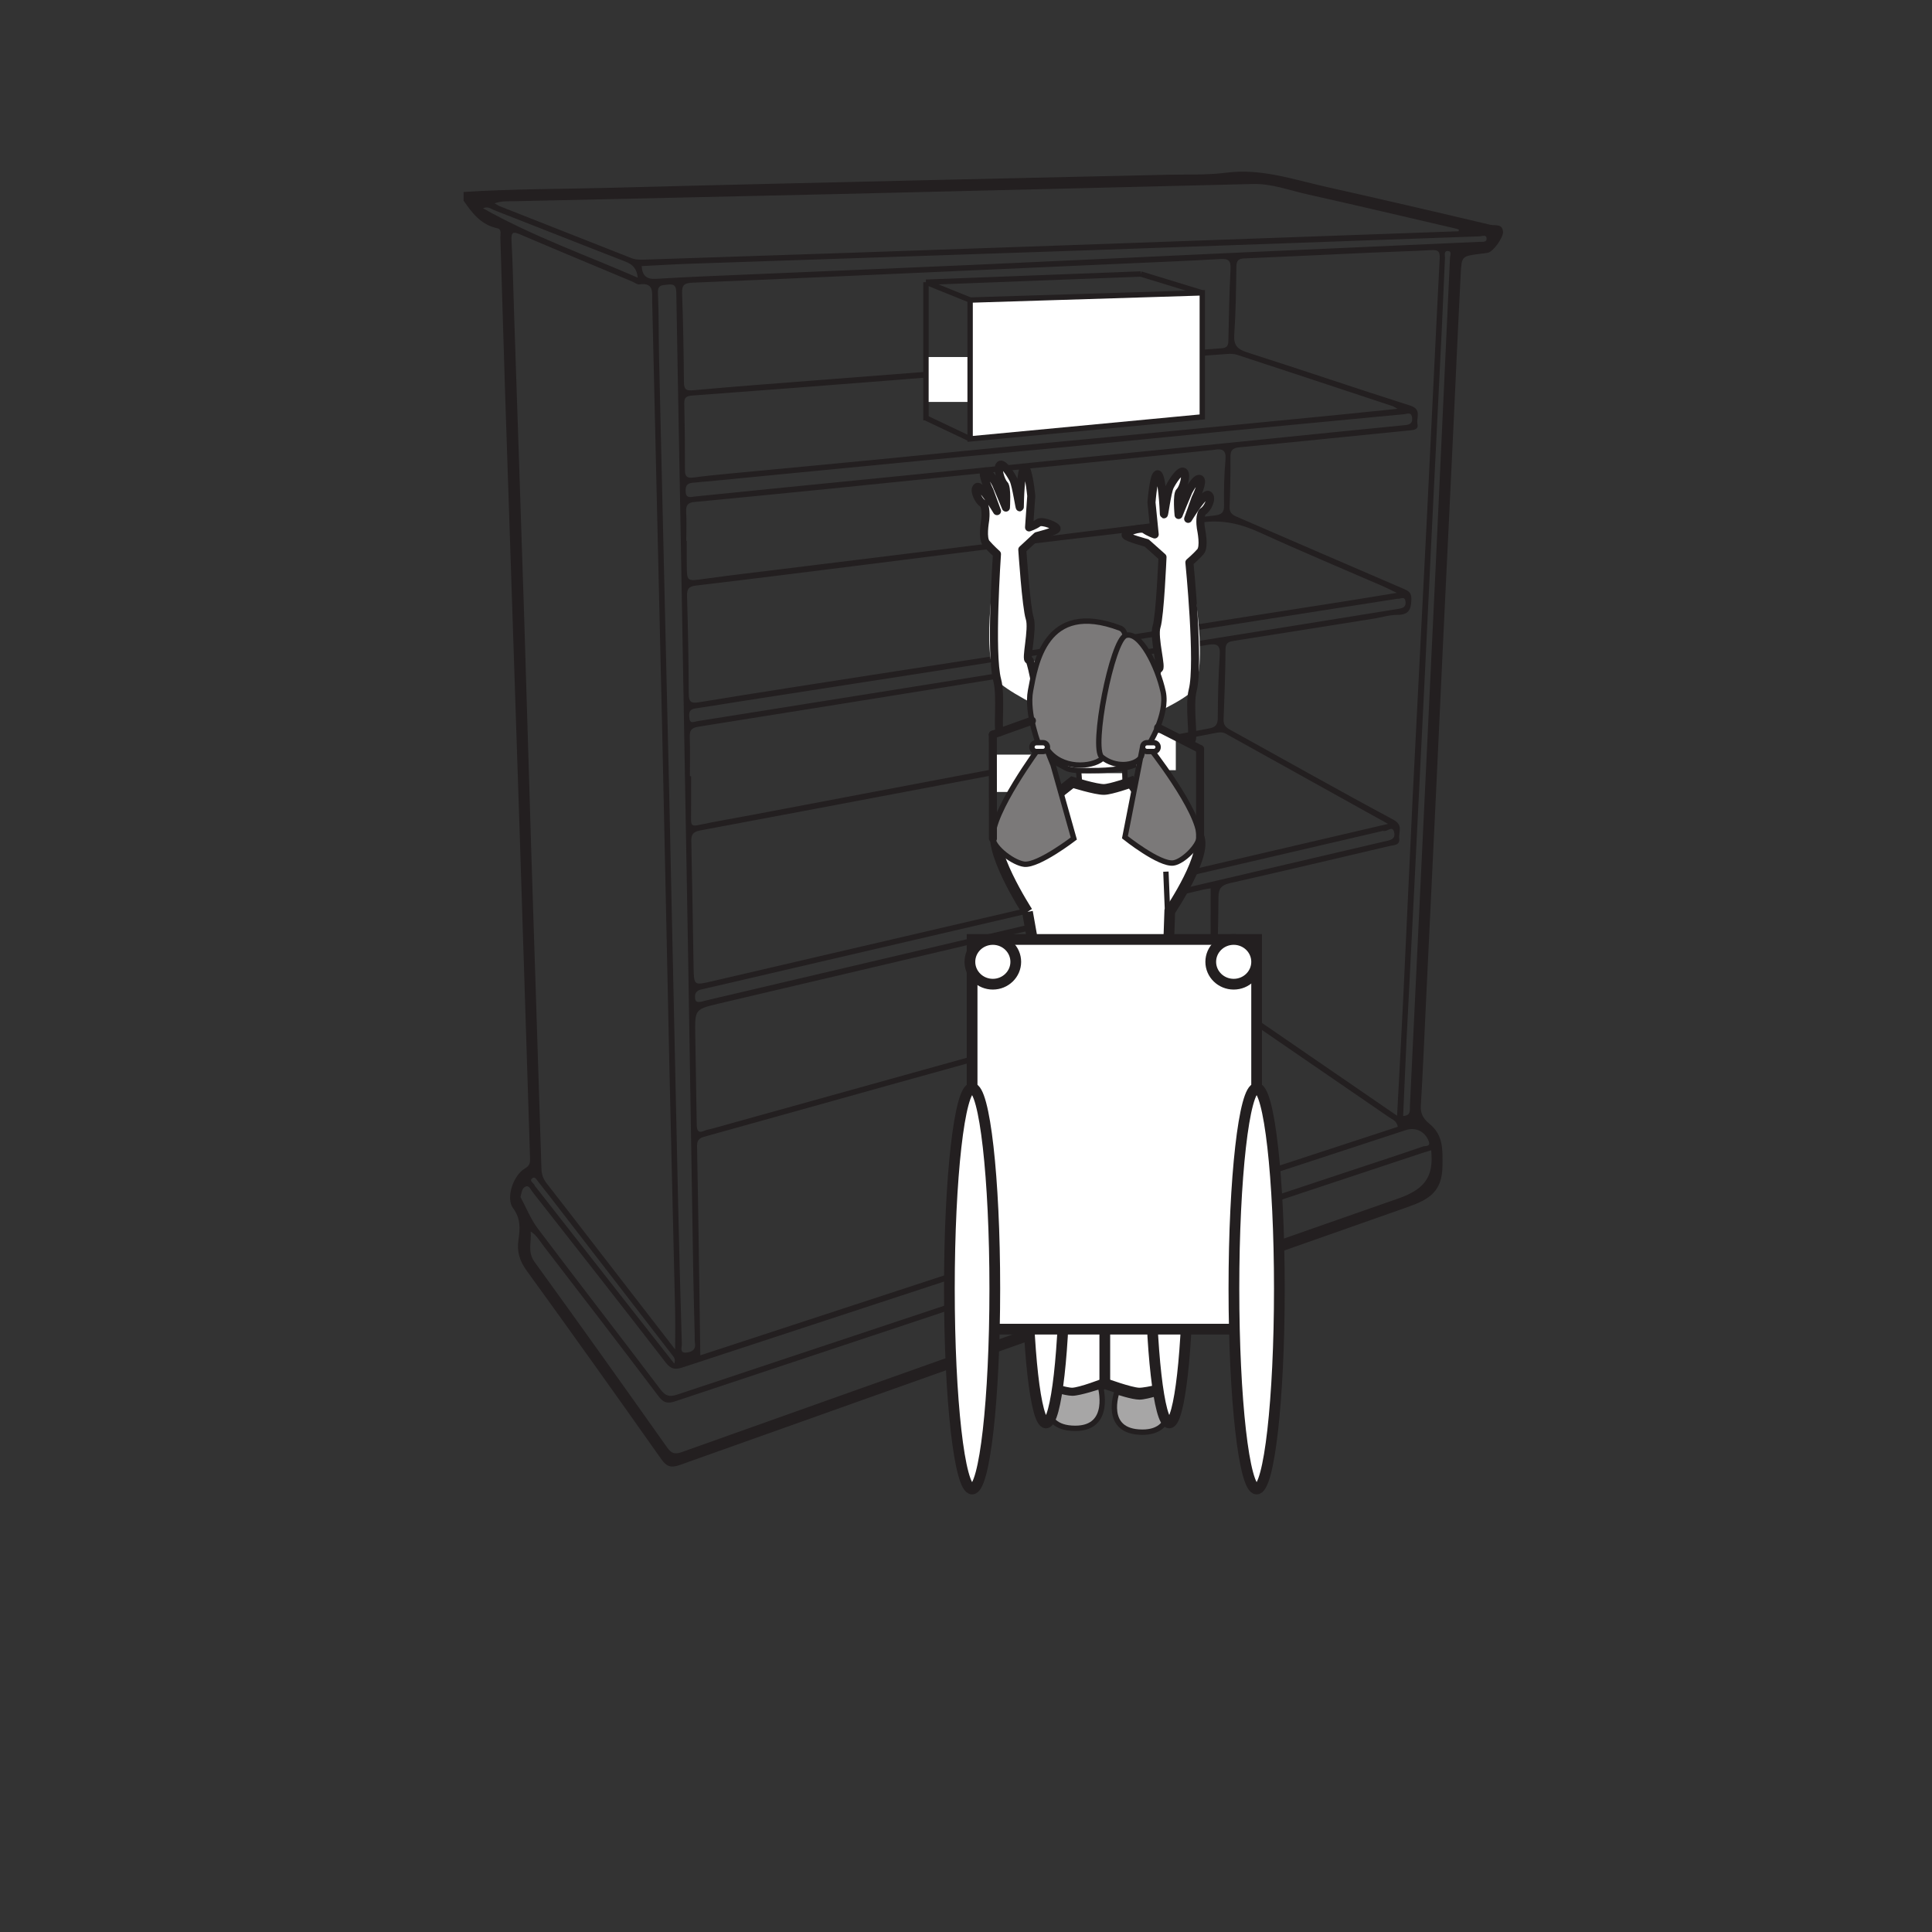 <?xml version="1.0" encoding="UTF-8"?>
<svg xmlns="http://www.w3.org/2000/svg" xmlns:xlink="http://www.w3.org/1999/xlink" width="360pt" height="360pt" viewBox="0 0 360 360" version="1.1">
<rect x="0" y="0" width="360" height="360" fill="#333333" stroke="none"/>
<g id="surface1">
<path style=" stroke:none;fill-rule:evenodd;fill:rgb(13.73%,12.16%,12.549%);fill-opacity:1;" d="M 125.633 254.082 C 125.949 253.27 125.535 252.844 125.176 252.383 C 118.367 243.555 111.555 234.734 104.738 225.91 C 103.266 223.996 101.785 222.086 100.285 220.184 C 100.016 219.836 99.688 219.176 99.223 219.523 C 98.512 220.035 99.391 220.391 99.582 220.805 C 99.691 221.047 99.879 221.246 100.051 221.457 C 105.434 228.336 110.816 235.211 116.199 242.078 C 119.34 246.086 122.488 250.086 125.633 254.082 M 90.004 38.812 C 99.254 44.031 109.117 47.508 118.836 51.738 C 118.66 49.973 117.816 49.242 116.512 48.734 C 108.348 45.57 100.215 42.328 92.055 39.148 C 91.477 38.926 90.91 38.391 90.004 38.812 M 261.457 207.953 C 262.938 207.855 262.68 206.883 262.715 206.145 C 263.383 192.312 264.043 178.484 264.699 164.656 C 265.645 144.914 266.59 125.18 267.523 105.441 C 268.422 86.305 269.305 67.172 270.184 48.035 C 270.203 47.57 270.598 46.77 269.75 46.77 C 268.988 46.77 269.273 47.602 269.25 48.066 C 269.031 52.496 268.875 56.934 268.656 61.367 C 268.039 74.055 267.391 86.738 266.773 99.43 C 266.316 108.625 265.891 117.82 265.438 127.02 C 264.812 139.773 264.176 152.527 263.535 165.281 C 263.055 174.879 262.551 184.477 262.074 194.074 C 261.852 198.688 261.664 203.305 261.457 207.953 M 130.73 186.656 C 130.797 186.637 131.117 186.527 131.445 186.449 C 156.75 180.504 182.059 174.555 207.375 168.617 C 224.203 164.672 241.039 160.758 257.875 156.812 C 258.824 156.594 260.121 156.496 259.777 155.066 C 259.453 153.719 258.477 155.031 257.82 154.832 C 257.645 154.781 257.422 154.883 257.227 154.93 C 218.008 164.059 178.781 173.184 139.562 182.312 C 136.625 182.992 133.691 183.695 130.746 184.352 C 129.793 184.562 129.406 185.047 129.52 186.039 C 129.598 186.719 129.949 186.777 130.73 186.656 M 119.566 49.582 C 119.691 51.359 120.438 52.066 122.258 51.957 C 128.094 51.598 133.93 51.379 139.77 51.129 C 153.398 50.539 167.031 49.988 180.664 49.383 C 197.113 48.648 213.559 47.855 230.008 47.105 C 245.25 46.414 260.488 45.742 275.73 45.062 C 276.246 45.039 277.016 45.184 277.004 44.48 C 276.996 43.645 276.191 44.023 275.734 44.039 C 251.816 44.879 227.902 45.766 203.988 46.594 C 178.797 47.469 153.602 48.289 128.41 49.148 C 125.469 49.25 122.531 49.438 119.566 49.582 M 260.406 111.566 C 257.305 112.051 254.121 112.547 250.945 113.043 C 238.488 114.992 226.035 116.945 213.582 118.895 C 200.992 120.863 188.406 122.836 175.82 124.801 C 163.367 126.746 150.91 128.676 138.453 130.613 C 135.473 131.078 132.496 131.574 129.508 132.016 C 128.371 132.184 128.367 132.91 128.449 133.773 C 128.551 134.941 129.293 134.488 129.918 134.383 C 131.57 134.113 133.23 133.859 134.883 133.594 C 147.859 131.523 160.84 129.457 173.816 127.383 C 185.934 125.441 198.043 123.492 210.156 121.547 C 222.336 119.59 234.52 117.641 246.703 115.688 C 251.336 114.945 255.969 114.188 260.602 113.449 C 261.398 113.32 262.043 113.094 261.891 112.07 C 261.727 110.973 260.98 111.668 260.406 111.566 M 129.387 92.527 C 133.906 92.074 138.852 91.566 143.793 91.07 C 152.414 90.211 161.035 89.363 169.652 88.5 C 178.477 87.609 187.289 86.707 196.109 85.816 C 204.664 84.957 213.215 84.105 221.77 83.246 C 230.586 82.359 239.402 81.461 248.227 80.566 C 252.77 80.109 257.312 79.664 261.859 79.211 C 262.68 79.125 263.254 78.867 263.125 77.836 C 262.98 76.684 262.23 77.129 261.621 77.188 C 259.684 77.359 257.742 77.551 255.805 77.734 C 246.848 78.59 237.887 79.43 228.93 80.301 C 218.566 81.309 208.211 82.363 197.852 83.367 C 188.828 84.238 179.797 85.062 170.773 85.926 C 160.012 86.961 149.254 88.016 138.488 89.059 C 135.348 89.363 132.207 89.688 129.062 89.953 C 127.859 90.055 127.703 90.719 127.777 91.738 C 127.84 92.605 128.266 92.738 129.387 92.527 M 124.664 146.445 C 125.316 176.562 125.828 200.492 126.363 224.434 C 126.555 233.105 126.793 241.777 127.051 250.449 C 127.07 251.031 126.586 252.137 127.859 252.035 C 128.824 251.957 129.703 251.562 129.492 250.258 C 129.418 249.797 129.461 249.316 129.449 248.844 C 129.363 245.082 129.242 241.312 129.184 237.551 C 128.852 217.582 128.547 197.609 128.211 177.637 C 127.734 149.867 127.238 122.094 126.742 94.328 C 126.504 81.078 126.234 67.832 126.02 54.586 C 126 53.402 125.766 52.859 124.438 53.035 C 123.41 53.172 122.523 52.996 122.598 54.605 C 122.777 58.566 122.715 62.535 122.805 66.504 C 123.469 95.211 124.141 123.918 124.664 146.445 M 96.988 223.047 C 98.047 225.004 98.871 227.137 100.195 228.898 C 107.762 238.93 115.461 248.852 123.043 258.871 C 123.973 260.094 124.68 260.363 126.18 259.867 C 168.117 245.883 210.078 231.949 252.027 218.02 C 256.414 216.562 260.812 215.141 265.172 213.621 C 265.531 213.496 266.641 213.73 266.215 212.637 C 265.523 210.824 263.781 209.98 261.973 210.57 C 217.039 225.305 172.105 240.035 127.18 254.801 C 125.777 255.262 124.988 255.121 124.023 253.863 C 115.809 243.23 107.512 232.66 99.219 222.094 C 98.875 221.656 98.605 220.797 97.895 221.117 C 97.246 221.41 97.207 222.211 96.988 223.047 M 127.879 100.777 L 127.961 100.777 C 127.961 102.254 127.953 103.73 127.973 105.211 C 127.988 108.391 127.988 108.316 131.258 107.859 C 136.176 107.18 141.105 106.605 146.031 106 C 155.223 104.863 164.406 103.738 173.59 102.602 C 182.906 101.453 192.227 100.297 201.547 99.133 C 209.797 98.102 218.043 97.031 226.305 96.051 C 227.617 95.895 228.109 95.539 228.082 94.129 C 228.031 91.312 228.109 88.48 228.348 85.672 C 228.496 83.938 227.836 83.539 226.332 83.801 C 225.871 83.879 225.402 83.906 224.934 83.957 C 218.859 84.574 212.785 85.195 206.711 85.809 C 198.094 86.672 189.484 87.527 180.867 88.398 C 172.188 89.273 163.508 90.176 154.832 91.047 C 146.355 91.898 137.871 92.73 129.387 93.539 C 128.195 93.652 127.789 94.129 127.855 95.332 C 127.961 97.141 127.879 98.961 127.879 100.777 M 266.688 214.332 C 266.059 214.523 265.539 214.672 265.027 214.84 C 218.617 230.25 172.195 245.652 125.797 261.117 C 124.305 261.609 123.602 261.359 122.68 260.137 C 115.586 250.758 108.418 241.434 101.246 232.117 C 100.582 231.258 100.066 230.223 98.887 229.477 C 99.051 231.531 98.27 233.285 99.578 235.102 C 107.895 246.582 116.113 258.125 124.297 269.699 C 125.117 270.855 125.758 271.031 127.059 270.57 C 171.496 254.762 215.926 238.906 260.461 223.355 C 264.918 221.805 267.012 219.762 266.738 215.211 C 266.727 215.012 266.715 214.812 266.688 214.332 M 271.773 43.094 C 271.797 42.992 271.824 42.891 271.852 42.789 C 271.68 42.73 271.508 42.648 271.332 42.609 C 262.062 40.457 252.801 38.262 243.516 36.191 C 240.199 35.449 236.953 34.199 233.477 34.285 C 207.863 34.906 182.25 35.547 156.637 36.145 C 136.34 36.621 116.031 37.039 95.727 37.496 C 94.605 37.523 93.457 37.422 92.16 37.883 C 92.578 38.117 92.828 38.309 93.113 38.422 C 101.285 41.641 109.453 44.852 117.617 48.082 C 118.469 48.422 119.316 48.402 120.191 48.375 C 133.293 47.938 146.395 47.512 159.504 47.066 C 172.34 46.629 185.172 46.176 198.004 45.727 C 211.777 45.238 225.555 44.742 239.328 44.254 C 250.145 43.867 260.957 43.48 271.773 43.094 M 128.551 144.633 L 128.777 144.633 C 128.777 147.324 128.793 150.016 128.77 152.699 C 128.762 153.621 128.902 154 130.012 153.762 C 133.426 153.035 136.867 152.469 140.293 151.816 C 158.406 148.383 176.523 144.945 194.641 141.512 C 204.852 139.578 215.062 137.645 225.281 135.738 C 226.445 135.523 226.91 135.066 226.914 133.801 C 226.938 129.902 227.016 125.996 227.281 122.105 C 227.41 120.219 226.836 119.867 225.09 120.152 C 211.652 122.355 198.207 124.488 184.762 126.648 C 166.547 129.578 148.344 132.531 130.117 135.414 C 128.785 135.625 128.484 136.141 128.527 137.371 C 128.613 139.785 128.551 142.211 128.551 144.633 M 260.406 76.176 C 259.836 75.863 259.68 75.738 259.496 75.68 C 249.84 72.48 240.18 69.281 230.512 66.109 C 229.957 65.93 229.316 65.91 228.727 65.953 C 220.691 66.539 212.648 67.117 204.617 67.754 C 191.902 68.762 179.188 69.832 166.473 70.84 C 153.953 71.832 141.434 72.777 128.906 73.711 C 127.918 73.785 127.48 74.062 127.504 75.141 C 127.598 79.305 127.641 83.473 127.633 87.641 C 127.629 88.844 128.094 89.129 129.207 88.98 C 131.406 88.688 133.609 88.469 135.816 88.258 C 144.832 87.395 153.852 86.562 162.875 85.684 C 171.895 84.812 180.906 83.887 189.926 83.012 C 198.945 82.145 207.969 81.316 216.988 80.449 C 227.68 79.422 238.367 78.375 249.059 77.332 C 252.707 76.973 256.359 76.59 260.406 76.176 M 178.254 50.508 C 161.871 51.242 145.488 52 129.109 52.672 C 127.574 52.734 127.031 53.043 127.098 54.676 C 127.305 60.18 127.387 65.695 127.441 71.207 C 127.457 72.531 127.789 72.848 129.18 72.719 C 136.672 72.035 144.172 71.48 151.672 70.895 C 160.977 70.172 170.285 69.465 179.594 68.734 C 189.234 67.977 198.875 67.211 208.516 66.438 C 214.875 65.922 221.23 65.355 227.594 64.898 C 228.719 64.816 228.867 64.359 228.891 63.414 C 228.977 58.98 229.066 54.539 229.293 50.113 C 229.371 48.562 228.902 48.176 227.395 48.266 C 221.691 48.602 215.984 48.824 210.277 49.082 C 199.605 49.559 188.93 50.027 178.254 50.508 M 225.586 165.531 C 225.27 165.586 224.738 165.645 224.215 165.766 C 194.156 172.832 164.086 179.902 134.027 186.984 C 129.5 188.051 129.484 188.078 129.547 192.617 C 129.621 198.266 129.762 203.91 129.824 209.559 C 129.844 210.738 130.152 211.215 131.355 210.66 C 131.711 210.496 132.129 210.465 132.52 210.355 C 154.074 204.359 175.625 198.359 197.18 192.363 C 206.02 189.906 214.871 187.48 223.707 185 C 224.508 184.773 225.621 184.828 225.609 183.391 C 225.559 177.48 225.586 171.574 225.586 165.531 M 260.266 110.469 C 259.098 109.91 258.453 109.57 257.789 109.281 C 250.102 105.941 242.375 102.715 234.762 99.23 C 231.145 97.582 227.703 96.762 223.602 97.387 C 213.324 98.961 202.973 99.992 192.648 101.27 C 182.332 102.547 172.016 103.867 161.695 105.16 C 151.047 106.492 140.402 107.848 129.738 109.102 C 128.344 109.266 127.988 109.703 128.023 111.062 C 128.195 117.113 128.312 123.164 128.34 129.211 C 128.344 130.742 128.68 131.117 130.277 130.852 C 140.934 129.102 151.598 127.457 162.27 125.797 C 177.301 123.457 192.348 121.141 207.387 118.805 C 221.824 116.559 236.27 114.293 250.707 112.027 C 253.727 111.555 256.738 111.047 260.266 110.469 M 258.645 153.523 C 248.219 147.734 238.312 142.238 228.418 136.723 C 227.762 136.355 227.176 136.449 226.496 136.578 C 220.047 137.828 213.59 139.035 207.137 140.258 C 181.586 145.098 156.043 149.957 130.484 154.738 C 129.059 155.008 128.785 155.551 128.816 156.836 C 128.996 164.629 129.102 172.426 129.238 180.223 C 129.305 183.66 129.305 183.629 132.715 182.836 C 168.793 174.434 204.875 166.051 240.953 157.648 C 246.691 156.316 252.426 154.977 258.645 153.523 M 260.328 207.902 C 260.738 200.086 261.148 192.703 261.504 185.32 C 262.102 173.031 262.629 160.742 263.234 148.457 C 264.113 130.801 265.047 113.148 265.93 95.492 C 266.715 79.719 267.449 63.938 268.266 48.164 C 268.336 46.859 267.984 46.539 266.738 46.605 C 263.055 46.812 259.352 46.898 255.66 47.07 C 247.738 47.426 239.816 47.82 231.891 48.152 C 230.793 48.195 230.398 48.516 230.383 49.66 C 230.324 53.895 230.277 58.137 229.984 62.359 C 229.848 64.379 230.605 65.09 232.414 65.668 C 242.559 68.91 252.645 72.352 262.793 75.582 C 264.977 76.277 263.879 77.836 264.129 79.031 C 264.316 79.906 263.695 80.094 262.902 80.176 C 252.281 81.223 241.664 82.332 231.035 83.344 C 229.754 83.465 229.266 83.809 229.273 85.117 C 229.297 88.207 229.246 91.305 229.117 94.395 C 229.07 95.492 229.57 95.906 230.453 96.289 C 240.855 100.777 251.238 105.305 261.652 109.766 C 262.652 110.195 263.012 110.574 262.988 111.754 C 262.941 113.633 262.445 114.578 260.375 114.57 C 258.922 114.566 257.461 115.035 256.012 115.27 C 247.328 116.648 238.652 118.016 229.977 119.406 C 229.129 119.543 228.367 119.656 228.359 120.945 C 228.332 125.316 228.168 129.688 227.996 134.055 C 227.965 134.992 228.316 135.484 229.117 135.926 C 239.277 141.527 249.387 147.25 259.617 152.727 C 261.535 153.754 260.586 155.008 260.727 156.215 C 260.887 157.539 259.773 157.445 258.98 157.629 C 249.07 159.957 239.152 162.301 229.223 164.555 C 227.668 164.902 227.047 165.484 227.043 167.18 C 227.023 172.418 226.863 177.664 226.609 182.902 C 226.539 184.324 227.004 185.078 228.129 185.84 C 233.594 189.512 239 193.262 244.426 196.984 C 249.617 200.547 254.805 204.109 260.328 207.902 M 130.492 252.547 C 174.02 238.285 217.254 224.121 260.461 209.961 C 260.262 208.863 259.477 208.613 258.891 208.219 C 248.43 201.023 237.941 193.871 227.504 186.648 C 226.285 185.809 225.258 185.613 223.832 186.016 C 204.605 191.406 185.367 196.73 166.129 202.078 C 154.645 205.277 143.164 208.504 131.664 211.691 C 130.645 211.973 129.859 212.137 129.887 213.559 C 130.137 226.465 130.301 239.371 130.492 252.547 M 125.801 251.445 C 125.801 248.539 125.848 246.141 125.785 243.738 C 125.453 228.949 125.07 214.164 124.742 199.379 C 124.273 178.34 123.867 157.301 123.391 136.262 C 122.785 109.578 122.137 82.898 121.527 56.211 C 121.484 54.52 121.934 52.605 119.113 52.988 C 118.719 53.047 118.258 52.652 117.824 52.469 C 110.902 49.566 103.973 46.691 97.066 43.742 C 95.809 43.207 95.215 43.012 95.312 44.809 C 95.559 49.242 95.633 53.68 95.781 58.109 C 96.402 76.859 97.051 95.598 97.652 114.344 C 98.125 129.129 98.527 143.914 98.996 158.695 C 99.617 178.379 100.277 198.066 100.887 217.754 C 100.918 218.824 101.207 219.672 101.859 220.496 C 104.512 223.879 107.129 227.289 109.754 230.688 C 115.016 237.492 120.266 244.289 125.801 251.445 M 86.379 35.773 C 95.578 35.18 104.793 35.234 113.996 34.988 C 134.773 34.438 155.551 33.977 176.324 33.488 C 190.109 33.164 203.895 32.855 217.672 32.559 C 221.305 32.48 224.953 32.641 228.559 32.172 C 234.949 31.348 240.906 33.422 246.961 34.781 C 257.227 37.086 267.48 39.461 277.715 41.887 C 278.535 42.078 279.945 41.625 280.066 43.152 C 280.152 44.301 278.188 46.953 277.211 47.109 C 276.68 47.195 276.145 47.25 275.613 47.32 C 272.441 47.742 272.352 47.734 272.184 51.012 C 271.684 60.68 271.266 70.352 270.805 80.023 C 270.184 93.051 269.543 106.078 268.922 119.105 C 268.469 128.707 268.035 138.312 267.574 147.918 C 266.957 160.945 266.32 173.973 265.699 187.004 C 265.391 193.379 265.133 199.762 264.746 206.137 C 264.652 207.652 265.41 208.629 266.363 209.406 C 268.969 211.547 268.812 214.191 268.785 217.273 C 268.73 221.988 266.367 223.484 262.328 224.906 C 217.059 240.797 171.859 256.895 126.656 272.984 C 125.039 273.562 124.219 273.301 123.215 271.883 C 114.926 260.137 106.586 248.426 98.148 236.789 C 96.816 234.961 96.281 233.203 96.609 231.031 C 96.906 228.984 97.055 227.059 95.602 225.125 C 94.215 223.281 95.602 219.012 97.812 217.727 C 98.727 217.195 98.789 216.664 98.766 215.82 C 98.109 195.457 97.484 175.094 96.82 154.727 C 95.941 127.707 95.02 100.688 94.133 73.672 C 93.812 63.855 93.547 54.043 93.234 44.23 C 93.219 43.613 93.543 42.723 92.625 42.523 C 89.637 41.879 87.965 39.699 86.379 37.387 Z M 86.379 35.773 "/>
<path style=" stroke:none;fill-rule:nonzero;fill:rgb(100%,100%,100%);fill-opacity:1;" d="M 209.605 152.367 L 200.969 152.367 L 200.969 144.07 L 209.605 144.07 Z M 209.605 152.367 "/>
<path style=" stroke:none;fill-rule:nonzero;fill:rgb(100%,100%,100%);fill-opacity:1;" d="M 194.57 134.344 C 194.273 131.941 194.039 127.02 194.57 124.656 C 195.168 121.984 199.793 117.723 204.344 117.805 C 208.895 117.883 212.996 121.129 213.402 124.957 C 213.645 127.305 213.402 133.512 213.402 133.512 C 213.402 133.512 213.48 139.629 212.609 141.66 C 212.102 142.848 208.113 143.504 204.746 143.574 C 198.574 143.707 199.172 143.312 197.375 142.438 C 195.238 141.395 194.859 136.676 194.57 134.344 "/>
<path style="fill:none;stroke-width:1;stroke-linecap:butt;stroke-linejoin:miter;stroke:rgb(13.73%,12.16%,12.549%);stroke-opacity:1;stroke-miterlimit:4;" d="M 0.002 -0 C -0.295 2.402 -0.529 7.324 0.002 9.687 C 0.6 12.359 5.225 16.621 9.775 16.539 C 14.326 16.46 18.428 13.214 18.834 9.386 C 19.076 7.039 18.834 0.832 18.834 0.832 C 18.834 0.832 18.912 -5.286 18.041 -7.317 C 17.533 -8.504 13.545 -9.161 10.178 -9.231 C 4.006 -9.364 4.603 -8.969 2.807 -8.094 C 0.67 -7.051 0.291 -2.332 0.002 -0 Z M 0.002 -0 " transform="matrix(1,0,0,-1,194.568,134.343)"/>
<path style="fill-rule:nonzero;fill:rgb(100%,100%,100%);fill-opacity:1;stroke-width:1;stroke-linecap:butt;stroke-linejoin:miter;stroke:rgb(13.73%,12.16%,12.549%);stroke-opacity:1;stroke-miterlimit:4;" d="M -0.002 -0.001 L 0.174 -5.209 " transform="matrix(1,0,0,-1,209.549,142.682)"/>
<path style=" stroke:none;fill-rule:nonzero;fill:rgb(100%,100%,100%);fill-opacity:1;" d="M 194.621 258.297 L 194.602 225.871 L 190.359 198.891 C 190.359 198.891 199.496 192.93 204.539 192.93 C 210.309 192.93 221.371 198.891 221.371 198.891 L 217.609 225.871 L 218.547 258.297 C 218.547 258.297 213.832 259.641 212.207 259.582 C 210.547 259.52 205.863 257.789 205.863 257.789 C 205.863 257.789 201.402 259.543 199.809 259.582 C 198.465 259.609 194.621 258.297 194.621 258.297 "/>
<path style="fill:none;stroke-width:2;stroke-linecap:butt;stroke-linejoin:miter;stroke:rgb(13.73%,12.16%,12.549%);stroke-opacity:1;stroke-miterlimit:4;" d="M -0.002 0 L -0.021 32.426 L -4.264 59.406 C -4.264 59.406 4.873 65.367 9.916 65.367 C 15.686 65.367 26.748 59.406 26.748 59.406 L 22.986 32.426 L 23.924 0 C 23.924 0 19.209 -1.344 17.584 -1.285 C 15.924 -1.223 11.24 0.508 11.24 0.508 C 11.24 0.508 6.779 -1.246 5.186 -1.285 C 3.842 -1.312 -0.002 0 -0.002 0 Z M -0.002 0 " transform="matrix(1,0,0,-1,194.623,258.297)"/>
<path style="fill-rule:nonzero;fill:rgb(100%,100%,100%);fill-opacity:1;stroke-width:2;stroke-linecap:butt;stroke-linejoin:miter;stroke:rgb(13.73%,12.16%,12.549%);stroke-opacity:1;stroke-miterlimit:4;" d="M 0.002 0.002 C 0.002 0.002 1.439 -8.045 1.728 -9.834 C 2.232 -12.939 -1.092 -28.975 -1.092 -28.975 C -1.092 -28.975 8.139 -32.912 13.615 -32.9 C 16.807 -32.897 29.92 -28.975 29.92 -28.975 C 29.92 -28.975 25.814 -12.029 26.158 -8.58 C 26.291 -7.24 26.518 0.103 26.518 0.103 C 26.518 0.103 34.076 11.264 31.705 14.42 C 29.771 17.006 20.756 22.115 20.756 22.115 L 19.311 24.162 C 19.311 24.162 15.572 22.834 14.271 22.811 C 12.756 22.783 8.361 24.162 8.361 24.162 L 5.764 22.115 C 5.764 22.115 -3.623 18.174 -5.479 15.705 C -7.994 12.342 0.002 0.002 0.002 0.002 " transform="matrix(1,0,0,-1,191.451,169.916)"/>
<path style="fill-rule:nonzero;fill:rgb(100%,100%,100%);fill-opacity:1;stroke-width:1;stroke-linecap:butt;stroke-linejoin:miter;stroke:rgb(13.73%,12.16%,12.549%);stroke-opacity:1;stroke-miterlimit:4;" d="M 0.002 -0.002 L 0.213 -2.693 " transform="matrix(1,0,0,-1,200.967,143.467)"/>
<path style="fill:none;stroke-width:2;stroke-linecap:butt;stroke-linejoin:miter;stroke:rgb(13.73%,12.16%,12.549%);stroke-opacity:1;stroke-miterlimit:4;" d="M -0.002 -0.001 L -0.002 51.788 " transform="matrix(1,0,0,-1,205.865,257.788)"/>
<path style=" stroke:none;fill-rule:nonzero;fill:rgb(100%,100%,100%);fill-opacity:1;" d="M 196.246 125.051 C 196.246 125.051 192.461 122.762 191.727 122.953 C 191 123.152 192.531 117.223 191.871 115.219 C 191.207 113.215 190.488 102.406 190.488 102.406 L 193.215 99.887 C 193.215 99.887 196.602 99.039 196.867 98.574 C 197.133 98.109 194.215 96.891 193.48 97.418 C 192.75 97.949 191.754 98.273 191.754 98.273 L 192.156 92.41 C 192.156 92.41 191.629 87.004 190.898 87.199 C 190.168 87.395 190.027 93.797 190.027 94.465 C 190.027 95.129 189.367 90.457 188.84 89.387 C 188.309 88.316 186.914 86.172 186.316 86.641 C 185.715 87.102 186.512 89.707 187.109 90.246 C 187.707 90.781 187.438 94.582 187.438 94.582 C 187.438 94.582 185.777 90.57 185.582 90.168 C 185.383 89.766 184.059 87.426 183.457 87.887 C 182.859 88.352 184.383 91.43 184.383 91.43 L 185.777 95.238 C 185.777 95.238 182.793 90.219 182.059 90.746 C 181.328 91.277 182.324 93.285 183.051 93.754 C 183.781 94.227 183.648 96.293 183.582 96.828 C 183.516 97.359 182.98 100.293 183.773 101.23 C 184.574 102.168 185.77 103.242 185.77 103.242 C 185.77 103.242 182.492 121.699 185.812 126.723 C 186.977 128.484 194.711 132.312 195.309 132.516 "/>
<path style="fill:none;stroke-width:1.5;stroke-linecap:round;stroke-linejoin:round;stroke:rgb(13.73%,12.16%,12.549%);stroke-opacity:1;stroke-miterlimit:4;" d="M 0.001 0.001 C 0.001 0.001 -3.062 20.286 -3.796 20.095 C -4.522 19.896 -2.991 25.825 -3.651 27.829 C -4.312 29.833 -5.034 40.642 -5.034 40.642 L -2.312 43.161 C -2.312 43.161 1.079 44.009 1.349 44.474 C 1.61 44.939 -1.312 46.157 -2.042 45.63 C -2.772 45.099 -3.772 44.774 -3.772 44.774 L -3.362 50.638 C -3.362 50.638 -3.894 56.044 -4.62 55.849 C -5.355 55.653 -5.495 49.251 -5.495 48.583 C -5.495 47.915 -6.151 52.591 -6.687 53.661 C -7.218 54.731 -8.608 56.872 -9.206 56.407 C -9.808 55.946 -9.011 53.341 -8.413 52.802 C -7.815 52.267 -8.085 48.466 -8.085 48.466 C -8.085 48.466 -9.741 52.478 -9.94 52.88 C -10.14 53.282 -11.468 55.622 -12.065 55.161 C -12.663 54.696 -11.14 51.618 -11.14 51.618 L -9.745 47.81 C -9.745 47.81 -12.73 52.829 -13.464 52.302 C -14.194 51.771 -13.198 49.763 -12.472 49.294 C -11.737 48.821 -11.874 46.755 -11.94 46.22 C -12.007 45.689 -12.542 42.755 -11.745 41.817 C -10.948 40.88 -9.753 39.806 -9.753 39.806 C -9.753 39.806 -11.046 21.247 -9.71 16.325 C -8.913 13.392 -9.761 6.845 -9.159 6.642 " transform="matrix(1,0,0,-1,195.523,143.048)"/>
<path style=" stroke:none;fill-rule:nonzero;fill:rgb(100%,100%,100%);fill-opacity:1;" d="M 211.156 126.609 C 211.156 126.609 215.098 124.395 215.879 124.613 C 216.656 124.836 214.867 118.777 215.508 116.766 C 216.152 114.75 216.609 103.809 216.609 103.809 L 213.656 101.172 C 213.656 101.172 210.047 100.215 209.754 99.734 C 209.461 99.254 212.512 98.105 213.301 98.664 C 214.094 99.223 215.16 99.582 215.16 99.582 L 214.562 93.621 C 214.562 93.621 214.969 88.156 215.746 88.375 C 216.523 88.59 216.852 95.09 216.875 95.77 C 216.891 96.445 217.461 91.723 217.988 90.652 C 218.52 89.582 219.938 87.449 220.582 87.938 C 221.227 88.426 220.461 91.047 219.844 91.574 C 219.227 92.102 219.617 95.961 219.617 95.961 C 219.617 95.961 221.258 91.941 221.457 91.539 C 221.656 91.137 222.992 88.801 223.641 89.289 C 224.285 89.777 222.758 92.855 222.758 92.855 L 221.395 96.676 C 221.395 96.676 224.41 91.672 225.199 92.23 C 225.988 92.789 224.992 94.797 224.234 95.254 C 223.473 95.711 223.676 97.809 223.758 98.352 C 223.848 98.895 224.492 101.887 223.676 102.812 C 222.859 103.742 221.629 104.797 221.629 104.797 C 221.629 104.797 225.609 123.609 222.242 128.609 C 221.059 130.359 212.984 134.016 212.359 134.207 "/>
<path style="fill:none;stroke-width:1.5;stroke-linecap:round;stroke-linejoin:round;stroke:rgb(13.73%,12.16%,12.549%);stroke-opacity:1;stroke-miterlimit:4;" d="M -0 -0 C -0 -0 2.668 20.488 3.445 20.27 C 4.227 20.051 2.437 26.105 3.078 28.117 C 3.723 30.133 4.184 41.074 4.184 41.074 L 1.227 43.711 C 1.227 43.711 -2.383 44.668 -2.68 45.148 C -2.973 45.629 0.086 46.777 0.871 46.223 C 1.66 45.66 2.73 45.301 2.73 45.301 L 2.133 51.262 C 2.133 51.262 2.539 56.73 3.316 56.508 C 4.098 56.289 4.426 49.793 4.441 49.113 C 4.465 48.437 5.027 53.16 5.559 54.23 C 6.094 55.301 7.508 57.434 8.148 56.945 C 8.797 56.457 8.031 53.84 7.414 53.309 C 6.797 52.781 7.187 48.922 7.187 48.922 C 7.187 48.922 8.828 52.941 9.027 53.344 C 9.227 53.742 10.562 56.082 11.211 55.594 C 11.855 55.105 10.328 52.027 10.328 52.027 L 8.965 48.203 C 8.965 48.203 11.98 53.211 12.77 52.648 C 13.559 52.094 12.562 50.086 11.805 49.633 C 11.043 49.172 11.246 47.074 11.328 46.531 C 11.418 45.988 12.062 42.996 11.246 42.07 C 10.434 41.141 9.195 40.086 9.195 40.086 C 9.195 40.086 11.09 21.227 9.812 16.273 C 9.051 13.32 10.152 7.086 9.527 6.895 " transform="matrix(1,0,0,-1,212.43,144.883)"/>
<path style=" stroke:none;fill-rule:nonzero;fill:rgb(65.492%,64.864%,65.019%);fill-opacity:1;" d="M 200.32 266.152 C 192.883 266.121 195.605 258.613 195.605 258.613 C 195.605 258.613 198.465 259.578 199.812 259.586 C 201.168 259.586 205.031 258.297 205.031 258.297 C 205.031 258.297 207.305 266.184 200.32 266.152 "/>
<path style="fill:none;stroke-width:1;stroke-linecap:butt;stroke-linejoin:miter;stroke:rgb(13.73%,12.16%,12.549%);stroke-opacity:1;stroke-miterlimit:4;" d="M 0.002 -0.001 C -7.436 0.03 -4.713 7.538 -4.713 7.538 C -4.713 7.538 -1.854 6.573 -0.506 6.565 C 0.85 6.565 4.713 7.855 4.713 7.855 C 4.713 7.855 6.986 -0.032 0.002 -0.001 Z M 0.002 -0.001 " transform="matrix(1,0,0,-1,200.318,266.151)"/>
<path style="fill:none;stroke-width:1;stroke-linecap:butt;stroke-linejoin:miter;stroke:rgb(13.73%,12.16%,12.549%);stroke-opacity:1;stroke-miterlimit:4;" d="M -0.002 -0.002 L -0.361 8.799 " transform="matrix(1,0,0,-1,217.611,171.217)"/>
<path style="fill-rule:nonzero;fill:rgb(65.492%,64.864%,65.019%);fill-opacity:1;stroke-width:1;stroke-linecap:butt;stroke-linejoin:miter;stroke:rgb(13.73%,12.16%,12.549%);stroke-opacity:1;stroke-miterlimit:4;" d="M 0.002 -0.002 C 0.002 -0.002 -0.705 1.795 -1.166 1.377 C -2.342 0.315 0.416 -4.923 0.416 -4.923 Z M 0.002 -0.002 " transform="matrix(1,0,0,-1,194.252,133.065)"/>
<path style=" stroke:none;fill-rule:nonzero;fill:rgb(100%,100%,100%);fill-opacity:1;" d="M 192.797 147.57 L 185.484 147.57 L 185.484 140.613 L 192.797 140.613 Z M 192.797 147.57 "/>
<path style="fill-rule:nonzero;fill:rgb(65.492%,64.864%,65.019%);fill-opacity:1;stroke-width:1;stroke-linecap:butt;stroke-linejoin:miter;stroke:rgb(13.73%,12.16%,12.549%);stroke-opacity:1;stroke-miterlimit:4;" d="M 0.002 -0.002 C 0.002 -0.002 0.768 1.795 1.268 1.377 C 2.541 0.315 -0.025 -4.923 -0.025 -4.923 Z M 0.002 -0.002 " transform="matrix(1,0,0,-1,213.815,133.065)"/>
<path style=" stroke:none;fill-rule:nonzero;fill:rgb(48.238%,47.296%,47.53%);fill-opacity:1;" d="M 207.16 126.184 C 208.965 124.562 211.047 117.93 208.707 117.043 C 194.668 111.727 192.934 123.945 192.031 128.66 C 191.203 132.977 193.73 139.211 193.73 139.211 C 193.73 139.211 184.586 151.555 185.016 156.246 C 185.18 158.07 188.934 160.848 190.895 161.035 C 193.527 161.285 200.09 156.246 200.09 156.246 L 196.23 142.547 C 196.23 142.547 194.918 139.32 195.09 139.574 C 197.77 143.457 203.426 142.965 205.305 141.414 C 208.262 138.973 204.875 128.242 207.16 126.184 "/>
<path style="fill:none;stroke-width:1;stroke-linecap:butt;stroke-linejoin:miter;stroke:rgb(13.73%,12.16%,12.549%);stroke-opacity:1;stroke-miterlimit:4;" d="M -0.002 0.002 C 1.803 1.623 3.885 8.256 1.545 9.143 C -12.494 14.459 -14.229 2.24 -15.131 -2.475 C -15.959 -6.791 -13.432 -13.025 -13.432 -13.025 C -13.432 -13.025 -22.576 -25.369 -22.146 -30.061 C -21.982 -31.885 -18.229 -34.662 -16.268 -34.85 C -13.635 -35.1 -7.072 -30.061 -7.072 -30.061 L -10.932 -16.361 C -10.932 -16.361 -12.244 -13.135 -12.072 -13.389 C -9.393 -17.272 -3.736 -16.779 -1.857 -15.229 C 1.1 -12.787 -2.287 -2.057 -0.002 0.002 Z M -0.002 0.002 " transform="matrix(1,0,0,-1,207.162,126.186)"/>
<path style=" stroke:none;fill-rule:nonzero;fill:rgb(100%,100%,100%);fill-opacity:1;" d="M 219.094 143.512 L 211.781 143.512 L 211.781 136.555 L 219.094 136.555 Z M 219.094 143.512 "/>
<path style=" stroke:none;fill-rule:nonzero;fill:rgb(48.238%,47.296%,47.53%);fill-opacity:1;" d="M 205.301 141.066 C 203.285 139.441 207.195 119.309 209.758 118.414 C 212.391 117.496 215.723 124.199 216.734 128.914 C 217.656 133.227 213.934 138.973 213.934 138.973 C 213.934 138.973 223.637 151.199 223.438 156.012 C 223.367 157.656 220.402 160.555 218.648 160.801 C 216.066 161.16 209.613 156.012 209.613 156.012 L 212.906 139.211 C 212.906 139.211 212.906 140.723 212.512 141.223 C 211.336 142.691 207.852 143.121 205.301 141.066 "/>
<path style="fill:none;stroke-width:1;stroke-linecap:butt;stroke-linejoin:miter;stroke:rgb(13.73%,12.16%,12.549%);stroke-opacity:1;stroke-miterlimit:4;" d="M -0.002 -0.002 C -2.018 1.623 1.893 21.756 4.455 22.651 C 7.088 23.569 10.42 16.866 11.432 12.151 C 12.354 7.838 8.631 2.092 8.631 2.092 C 8.631 2.092 18.334 -10.134 18.135 -14.947 C 18.064 -16.591 15.1 -19.49 13.346 -19.736 C 10.764 -20.095 4.311 -14.947 4.311 -14.947 L 7.604 1.854 C 7.604 1.854 7.604 0.342 7.209 -0.158 C 6.033 -1.627 2.549 -2.056 -0.002 -0.002 Z M -0.002 -0.002 " transform="matrix(1,0,0,-1,205.303,141.065)"/>
<path style=" stroke:none;fill-rule:nonzero;fill:rgb(100%,100%,100%);fill-opacity:1;" d="M 215.801 139.211 C 215.801 139.664 215.434 140.035 214.977 140.035 L 213.73 140.035 C 213.273 140.035 212.906 139.664 212.906 139.211 C 212.906 138.754 213.273 138.387 213.73 138.387 L 214.977 138.387 C 215.434 138.387 215.801 138.754 215.801 139.211 "/>
<path style="fill:none;stroke-width:1;stroke-linecap:butt;stroke-linejoin:miter;stroke:rgb(13.73%,12.16%,12.549%);stroke-opacity:1;stroke-miterlimit:4;" d="M 0.001 -0.001 C 0.001 -0.455 -0.366 -0.826 -0.823 -0.826 L -2.069 -0.826 C -2.526 -0.826 -2.894 -0.455 -2.894 -0.001 C -2.894 0.456 -2.526 0.823 -2.069 0.823 L -0.823 0.823 C -0.366 0.823 0.001 0.456 0.001 -0.001 Z M 0.001 -0.001 " transform="matrix(1,0,0,-1,215.8,139.209)"/>
<path style=" stroke:none;fill-rule:nonzero;fill:rgb(100%,100%,100%);fill-opacity:1;" d="M 195.18 139.211 C 195.18 139.664 194.809 140.035 194.355 140.035 L 193.109 140.035 C 192.652 140.035 192.281 139.664 192.281 139.211 C 192.281 138.754 192.652 138.387 193.109 138.387 L 194.355 138.387 C 194.809 138.387 195.18 138.754 195.18 139.211 "/>
<path style="fill:none;stroke-width:1;stroke-linecap:butt;stroke-linejoin:miter;stroke:rgb(13.73%,12.16%,12.549%);stroke-opacity:1;stroke-miterlimit:4;" d="M 0.001 -0.001 C 0.001 -0.455 -0.37 -0.826 -0.823 -0.826 L -2.069 -0.826 C -2.526 -0.826 -2.897 -0.455 -2.897 -0.001 C -2.897 0.456 -2.526 0.823 -2.069 0.823 L -0.823 0.823 C -0.37 0.823 0.001 0.456 0.001 -0.001 Z M 0.001 -0.001 " transform="matrix(1,0,0,-1,195.179,139.209)"/>
<path style="fill:none;stroke-width:1.5;stroke-linecap:round;stroke-linejoin:round;stroke:rgb(13.73%,12.16%,12.549%);stroke-opacity:1;stroke-miterlimit:4;" d="M 0 -0.001 L -0.016 19.354 " transform="matrix(1,0,0,-1,185.016,156.245)"/>
<path style="fill:none;stroke-width:1.5;stroke-linecap:round;stroke-linejoin:round;stroke:rgb(13.73%,12.16%,12.549%);stroke-opacity:1;stroke-miterlimit:4;" d="M 0 -0 L 7.281 2.598 " transform="matrix(1,0,0,-1,185,136.891)"/>
<path style="fill:none;stroke-width:1.5;stroke-linecap:round;stroke-linejoin:round;stroke:rgb(13.73%,12.16%,12.549%);stroke-opacity:1;stroke-miterlimit:4;" d="M 0.001 -0.001 L 0.001 17.401 " transform="matrix(1,0,0,-1,223.616,156.975)"/>
<path style="fill:none;stroke-width:1.5;stroke-linecap:round;stroke-linejoin:round;stroke:rgb(13.73%,12.16%,12.549%);stroke-opacity:1;stroke-miterlimit:4;" d="M 0.001 -0.001 L -7.815 3.979 " transform="matrix(1,0,0,-1,223.616,139.573)"/>
<path style=" stroke:none;fill-rule:nonzero;fill:rgb(65.492%,64.864%,65.019%);fill-opacity:1;" d="M 212.844 266.867 C 205.406 266.836 208.133 259.328 208.133 259.328 C 208.133 259.328 210.988 260.297 212.336 260.301 C 213.691 260.301 217.555 259.016 217.555 259.016 C 217.555 259.016 219.832 266.898 212.844 266.867 "/>
<path style="fill:none;stroke-width:1;stroke-linecap:butt;stroke-linejoin:miter;stroke:rgb(13.73%,12.16%,12.549%);stroke-opacity:1;stroke-miterlimit:4;" d="M 0 0.002 C -7.437 0.033 -4.711 7.541 -4.711 7.541 C -4.711 7.541 -1.855 6.572 -0.508 6.568 C 0.848 6.568 4.711 7.853 4.711 7.853 C 4.711 7.853 6.988 -0.029 0 0.002 Z M 0 0.002 " transform="matrix(1,0,0,-1,212.844,266.869)"/>
<path style=" stroke:none;fill-rule:nonzero;fill:rgb(100%,100%,100%);fill-opacity:1;" d="M 180.77 74.895 L 172.539 74.895 L 172.539 66.527 L 180.77 66.527 Z M 180.77 74.895 "/>
<path style="fill-rule:nonzero;fill:rgb(100%,100%,100%);fill-opacity:1;stroke-width:1;stroke-linecap:butt;stroke-linejoin:miter;stroke:rgb(13.73%,12.16%,12.549%);stroke-opacity:1;stroke-miterlimit:10;" d="M -0.002 -0.001 L -43.264 -4.099 L -43.264 21.772 L -0.002 23.116 Z M -0.002 -0.001 " transform="matrix(1,0,0,-1,224.033,77.683)"/>
<path style="fill:none;stroke-width:1;stroke-linecap:butt;stroke-linejoin:miter;stroke:rgb(13.73%,12.16%,12.549%);stroke-opacity:1;stroke-miterlimit:10;" d="M 0 -0 L -8.23 3.328 " transform="matrix(1,0,0,-1,180.769,55.91)"/>
<path style="fill:none;stroke-width:1;stroke-linecap:butt;stroke-linejoin:miter;stroke:rgb(13.73%,12.16%,12.549%);stroke-opacity:1;stroke-miterlimit:10;" d="M -0.002 -0.001 L -11.479 3.511 " transform="matrix(1,0,0,-1,224.033,54.566)"/>
<path style="fill:none;stroke-width:1;stroke-linecap:butt;stroke-linejoin:miter;stroke:rgb(13.73%,12.16%,12.549%);stroke-opacity:1;stroke-miterlimit:10;" d="M -0.001 0.001 L -40.017 -1.527 " transform="matrix(1,0,0,-1,212.556,51.055)"/>
<path style="fill:none;stroke-width:1;stroke-linecap:butt;stroke-linejoin:miter;stroke:rgb(13.73%,12.16%,12.549%);stroke-opacity:1;stroke-miterlimit:10;" d="M 0.001 0.001 L 0.001 -25.749 " transform="matrix(1,0,0,-1,172.538,52.584)"/>
<path style="fill:none;stroke-width:1;stroke-linecap:butt;stroke-linejoin:miter;stroke:rgb(13.73%,12.16%,12.549%);stroke-opacity:1;stroke-miterlimit:10;" d="M 0 -0.001 L -8.23 3.897 " transform="matrix(1,0,0,-1,180.769,81.78)"/>
<path style=" stroke:none;fill-rule:nonzero;fill:rgb(100%,100%,100%);fill-opacity:1;" d="M 198.383 234.488 C 198.383 251.422 196.824 265.152 194.902 265.152 C 192.984 265.152 191.43 251.422 191.43 234.488 C 191.43 217.551 192.984 203.824 194.902 203.824 C 196.824 203.824 198.383 217.551 198.383 234.488 "/>
<path style="fill:none;stroke-width:2;stroke-linecap:butt;stroke-linejoin:miter;stroke:rgb(13.73%,12.16%,12.549%);stroke-opacity:1;stroke-miterlimit:4;" d="M 0 -0.001 C 0 -16.935 -1.559 -30.665 -3.48 -30.665 C -5.398 -30.665 -6.953 -16.935 -6.953 -0.001 C -6.953 16.937 -5.398 30.663 -3.48 30.663 C -1.559 30.663 0 16.937 0 -0.001 Z M 0 -0.001 " transform="matrix(1,0,0,-1,198.383,234.487)"/>
<path style=" stroke:none;fill-rule:nonzero;fill:rgb(100%,100%,100%);fill-opacity:1;" d="M 221.352 234.488 C 221.352 251.422 219.793 265.152 217.875 265.152 C 215.957 265.152 214.398 251.422 214.398 234.488 C 214.398 217.551 215.957 203.824 217.875 203.824 C 219.793 203.824 221.352 217.551 221.352 234.488 "/>
<path style="fill:none;stroke-width:2;stroke-linecap:butt;stroke-linejoin:miter;stroke:rgb(13.73%,12.16%,12.549%);stroke-opacity:1;stroke-miterlimit:4;" d="M -0.001 -0.001 C -0.001 -16.935 -1.56 -30.665 -3.478 -30.665 C -5.395 -30.665 -6.954 -16.935 -6.954 -0.001 C -6.954 16.937 -5.395 30.663 -3.478 30.663 C -1.56 30.663 -0.001 16.937 -0.001 -0.001 Z M -0.001 -0.001 " transform="matrix(1,0,0,-1,221.352,234.487)"/>
<path style="fill-rule:nonzero;fill:rgb(100%,100%,100%);fill-opacity:1;stroke-width:2;stroke-linecap:butt;stroke-linejoin:miter;stroke:rgb(13.73%,12.16%,12.549%);stroke-opacity:1;stroke-miterlimit:4;" d="M 234.156 112.332 L 181.137 112.332 L 181.137 184.945 L 234.156 184.945 Z M 234.156 112.332 " transform="matrix(1,0,0,-1,0,360)"/>
<path style=" stroke:none;fill-rule:nonzero;fill:rgb(100%,100%,100%);fill-opacity:1;" d="M 238.391 240.117 C 238.391 260.742 236.492 277.461 234.156 277.461 C 231.82 277.461 229.922 260.742 229.922 240.117 C 229.922 219.492 231.82 202.773 234.156 202.773 C 236.492 202.773 238.391 219.492 238.391 240.117 "/>
<path style="fill:none;stroke-width:2;stroke-linecap:butt;stroke-linejoin:miter;stroke:rgb(13.73%,12.16%,12.549%);stroke-opacity:1;stroke-miterlimit:4;" d="M 0.001 0 C 0.001 -20.625 -1.897 -37.344 -4.233 -37.344 C -6.569 -37.344 -8.468 -20.625 -8.468 0 C -8.468 20.625 -6.569 37.344 -4.233 37.344 C -1.897 37.344 0.001 20.625 0.001 0 Z M 0.001 0 " transform="matrix(1,0,0,-1,238.39,240.117)"/>
<path style=" stroke:none;fill-rule:nonzero;fill:rgb(100%,100%,100%);fill-opacity:1;" d="M 185.367 240.117 C 185.367 260.742 183.473 277.461 181.137 277.461 C 178.797 277.461 176.902 260.742 176.902 240.117 C 176.902 219.492 178.797 202.773 181.137 202.773 C 183.473 202.773 185.367 219.492 185.367 240.117 "/>
<path style="fill:none;stroke-width:2;stroke-linecap:butt;stroke-linejoin:miter;stroke:rgb(13.73%,12.16%,12.549%);stroke-opacity:1;stroke-miterlimit:4;" d="M -0.002 0 C -0.002 -20.625 -1.896 -37.344 -4.232 -37.344 C -6.572 -37.344 -8.467 -20.625 -8.467 0 C -8.467 20.625 -6.572 37.344 -4.232 37.344 C -1.896 37.344 -0.002 20.625 -0.002 0 Z M -0.002 0 " transform="matrix(1,0,0,-1,185.369,240.117)"/>
<path style=" stroke:none;fill-rule:nonzero;fill:rgb(100%,100%,100%);fill-opacity:1;" d="M 225.605 179.223 C 225.605 181.523 227.52 183.391 229.883 183.391 C 232.242 183.391 234.156 181.523 234.156 179.223 C 234.156 176.922 232.242 175.055 229.883 175.055 C 227.52 175.055 225.605 176.922 225.605 179.223 "/>
<path style="fill:none;stroke-width:2;stroke-linecap:butt;stroke-linejoin:miter;stroke:rgb(13.73%,12.16%,12.549%);stroke-opacity:1;stroke-miterlimit:4;" d="M -0.002 -0 C -0.002 -2.301 1.912 -4.168 4.275 -4.168 C 6.635 -4.168 8.549 -2.301 8.549 -0 C 8.549 2.3 6.635 4.168 4.275 4.168 C 1.912 4.168 -0.002 2.3 -0.002 -0 Z M -0.002 -0 " transform="matrix(1,0,0,-1,225.607,179.222)"/>
<path style=" stroke:none;fill-rule:nonzero;fill:rgb(100%,100%,100%);fill-opacity:1;" d="M 180.727 179.223 C 180.727 181.523 182.641 183.391 185 183.391 C 187.359 183.391 189.273 181.523 189.273 179.223 C 189.273 176.922 187.359 175.055 185 175.055 C 182.641 175.055 180.727 176.922 180.727 179.223 "/>
<path style="fill:none;stroke-width:2;stroke-linecap:butt;stroke-linejoin:miter;stroke:rgb(13.73%,12.16%,12.549%);stroke-opacity:1;stroke-miterlimit:4;" d="M 0.001 -0 C 0.001 -2.301 1.915 -4.168 4.274 -4.168 C 6.634 -4.168 8.548 -2.301 8.548 -0 C 8.548 2.3 6.634 4.168 4.274 4.168 C 1.915 4.168 0.001 2.3 0.001 -0 Z M 0.001 -0 " transform="matrix(1,0,0,-1,180.726,179.222)"/>
</g>
</svg>
